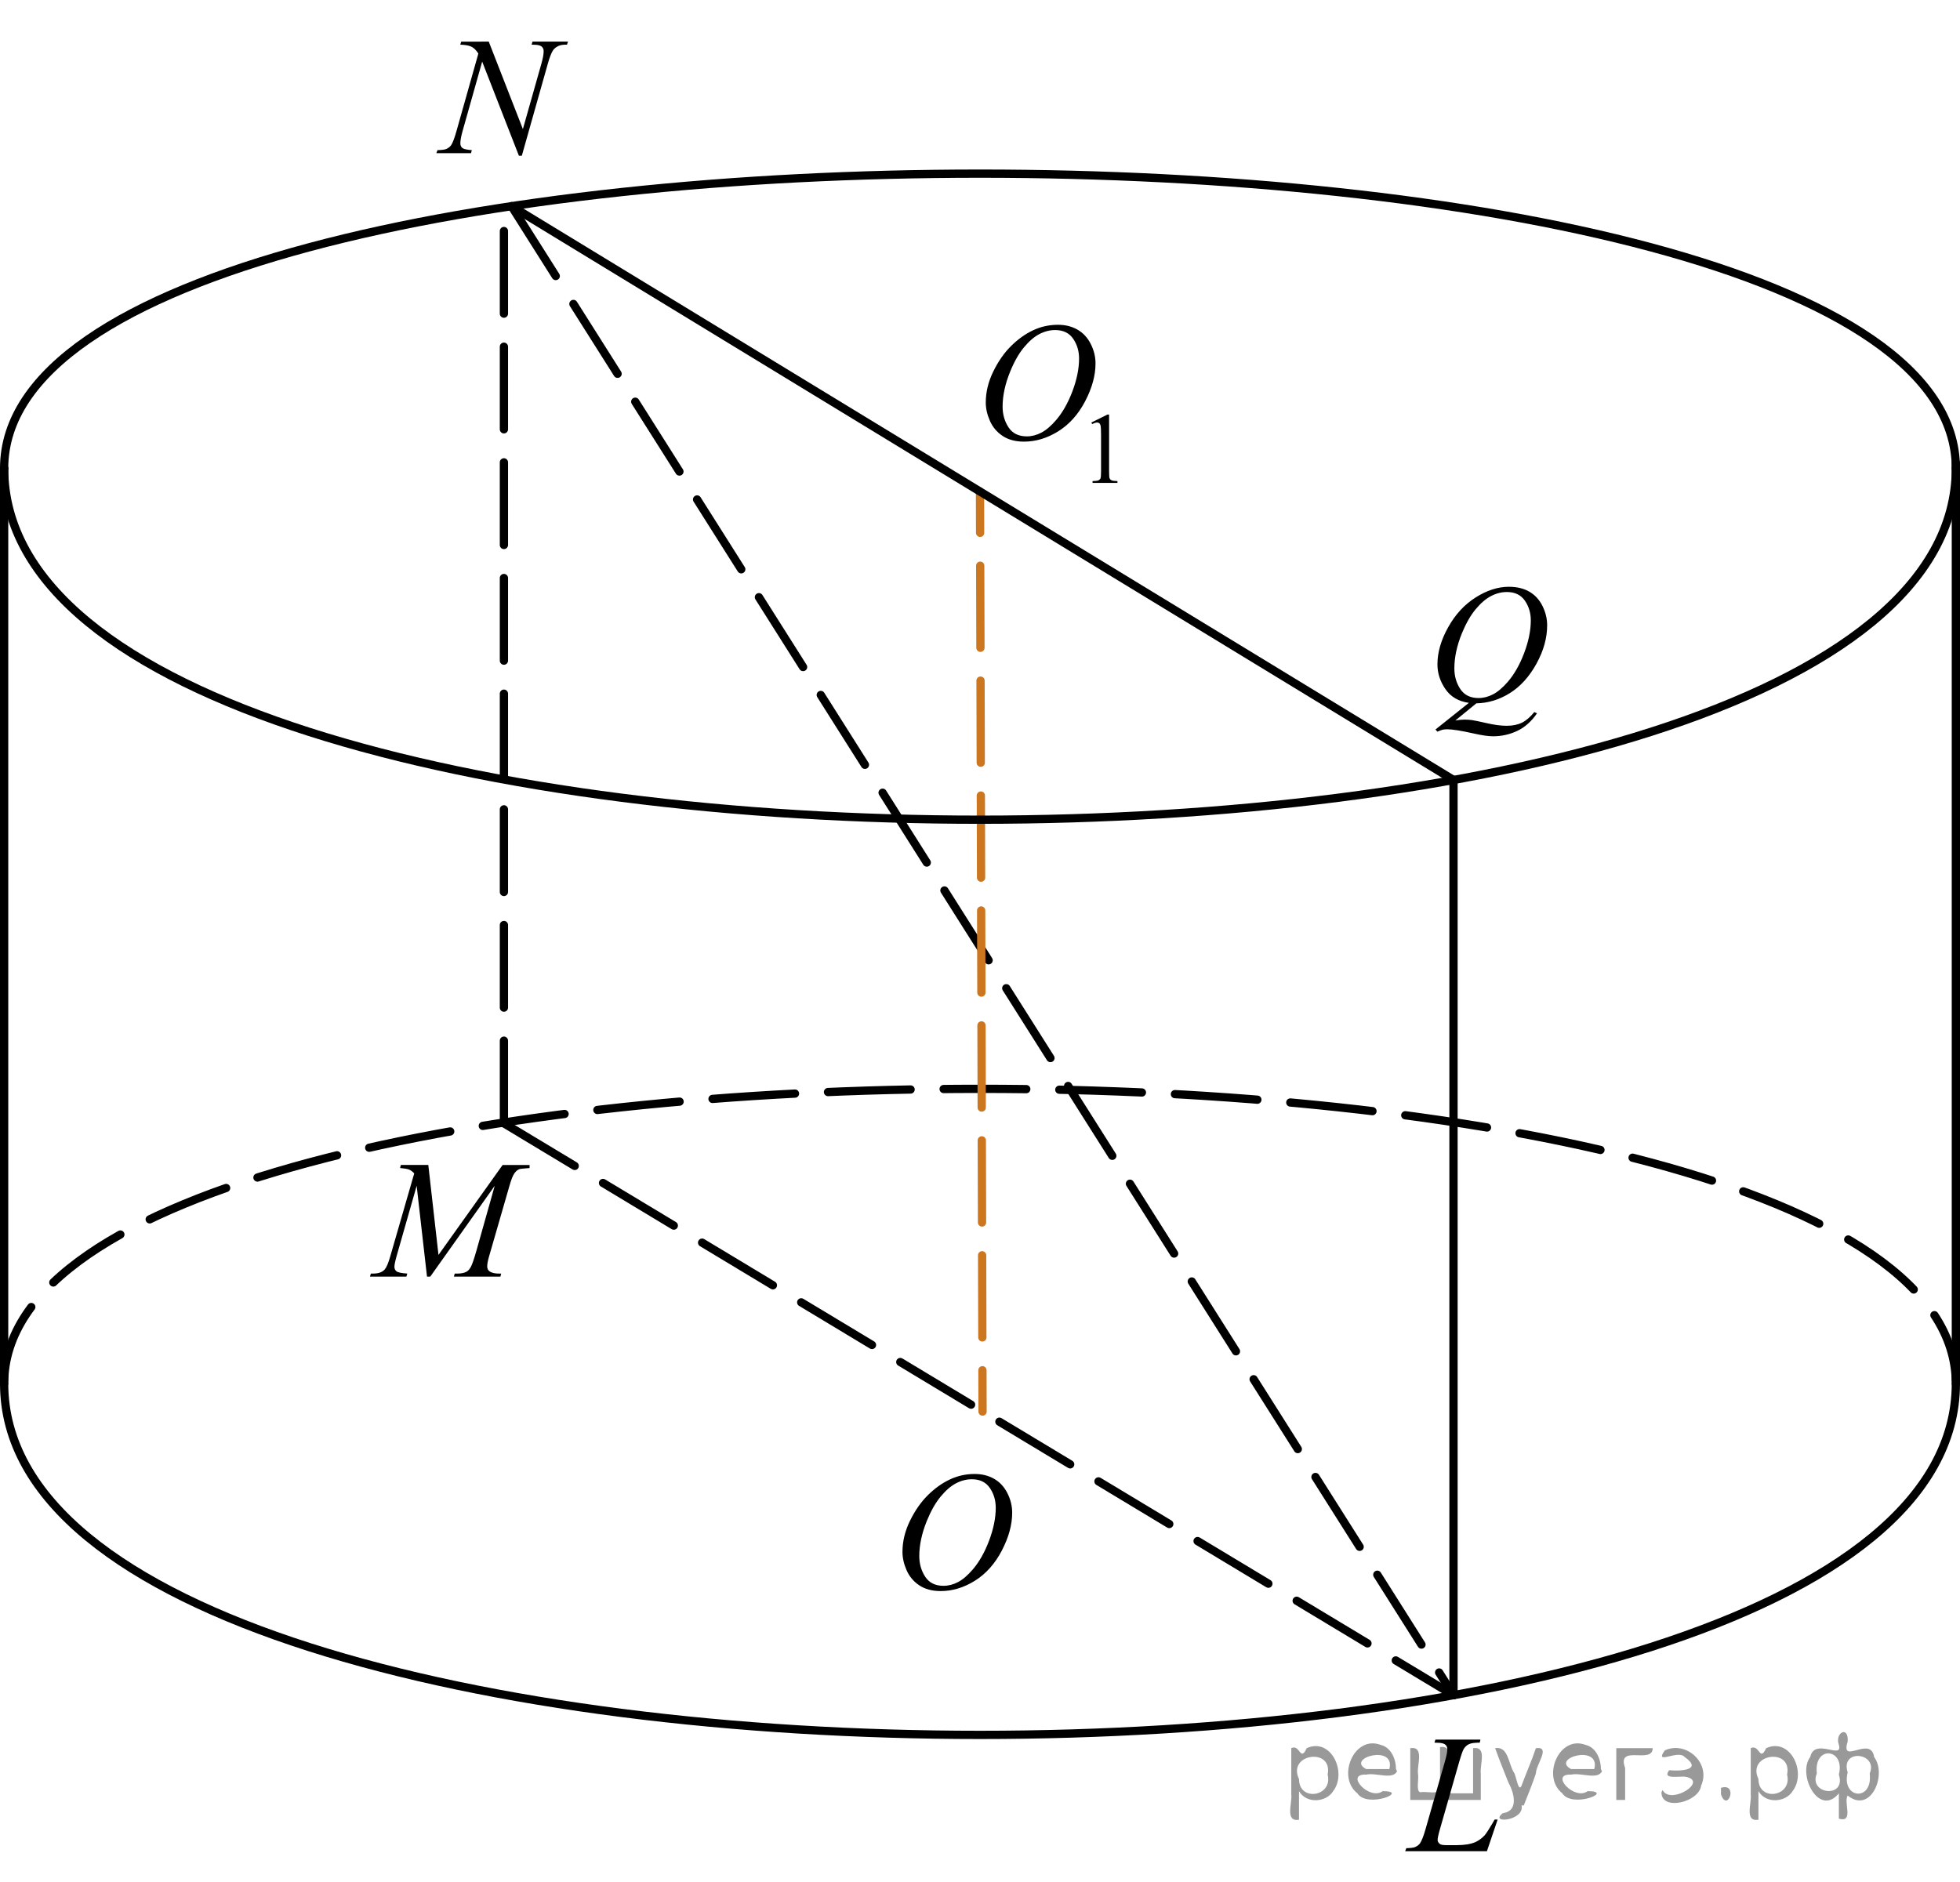 <?xml version="1.0" encoding="utf-8"?>
<!-- Generator: Adobe Illustrator 27.2.0, SVG Export Plug-In . SVG Version: 6.00 Build 0)  -->
<svg version="1.1" id="Слой_1" xmlns="http://www.w3.org/2000/svg" xmlns:xlink="http://www.w3.org/1999/xlink" x="0px" y="0px"
	 width="177.894px" height="170.846px" viewBox="0 0 177.894 170.846" enable-background="new 0 0 177.894 170.846"
	 xml:space="preserve">
<path fill="none" stroke="#000000" stroke-width="0.75" stroke-linecap="round" stroke-linejoin="round" stroke-miterlimit="10" stroke-dasharray="7.5,3" d="
	M0.375,125.597c0-35.669,177.144-35.669,177.144,0"/>
<line fill="none" stroke="#000000" stroke-width="0.75" stroke-linecap="round" stroke-linejoin="round" stroke-miterlimit="10" stroke-dasharray="7.5,3" x1="46.432" y1="18.719" x2="131.923" y2="153.891"/>
<g>
	<g>
		
			<line fill="none" stroke="#CC761F" stroke-width="0.75" stroke-linecap="round" stroke-linejoin="round" x1="88.947" y1="44.622" x2="88.957" y2="48.372"/>
		
			<line fill="none" stroke="#CC761F" stroke-width="0.75" stroke-linecap="round" stroke-linejoin="round" stroke-dasharray="7.453,2.981" x1="88.966" y1="51.353" x2="89.164" y2="122.901"/>
		
			<line fill="none" stroke="#CC761F" stroke-width="0.75" stroke-linecap="round" stroke-linejoin="round" x1="89.168" y1="124.392" x2="89.178" y2="128.142"/>
	</g>
</g>
<line fill="none" stroke="#000000" stroke-width="0.75" stroke-linecap="round" stroke-linejoin="round" stroke-miterlimit="10" stroke-dasharray="7.5,3" x1="45.737" y1="101.973" x2="131.923" y2="153.891"/>
<line fill="none" stroke="#000000" stroke-width="0.75" stroke-linecap="round" stroke-linejoin="round" stroke-miterlimit="10" x1="46.432" y1="18.719" x2="131.923" y2="70.805"/>
<line fill="none" stroke="#000000" stroke-width="0.75" stroke-linecap="round" stroke-linejoin="round" stroke-miterlimit="10" x1="0.375" y1="42.515" x2="0.375" y2="125.34"/>
<line fill="none" stroke="#000000" stroke-width="0.75" stroke-linecap="round" stroke-linejoin="round" stroke-miterlimit="10" x1="177.519" y1="42.002" x2="177.519" y2="125.34"/>
<path fill="none" stroke="#000000" stroke-width="0.75" stroke-linecap="round" stroke-linejoin="round" stroke-miterlimit="10" d="
	M0.375,42.515c0,42.531,177.144,42.531,177.144,0"/>
<path fill="none" stroke="#000000" stroke-width="0.75" stroke-linecap="round" stroke-linejoin="round" stroke-miterlimit="10" d="
	M0.375,42.515c0-35.669,177.144-35.669,177.144,0"/>
<path fill="none" stroke="#000000" stroke-width="0.75" stroke-linecap="round" stroke-linejoin="round" stroke-miterlimit="10" d="
	M0.375,125.597c0,42.531,177.144,42.531,177.144,0"/>
<line fill="none" stroke="#000000" stroke-width="0.75" stroke-linecap="round" stroke-linejoin="round" stroke-miterlimit="10" x1="131.923" y1="70.805" x2="131.923" y2="153.891"/>
<line fill="none" stroke="#000000" stroke-width="0.75" stroke-linecap="round" stroke-linejoin="round" stroke-miterlimit="10" stroke-dasharray="7.5,3" x1="45.737" y1="101.973" x2="45.737" y2="18.287"/>
<g>
	<g>
		<g>
			<g>
				<g>
					<g>
						<g>
							<g>
								<g>
									<g>
										<g>
											<g>
												<g>
													<g>
														<g>
															<g>
																<g>
																	<g>
																		<g>
																			<g>
																				<defs>
																					<rect id="SVGID_1_" x="86.498" y="24.546" width="17.896" height="22.286"/>
																				</defs>
																				<clipPath id="SVGID_00000119108551445740840160000004946336883935915190_">
																					<use xlink:href="#SVGID_1_"  overflow="visible"/>
																				</clipPath>
																				<g clip-path="url(#SVGID_00000119108551445740840160000004946336883935915190_)">
																					<g enable-background="new    ">
																						<path d="M99.055,38.356l1.462-0.723h0.146v5.135c0,0.341,0.014,0.554,0.042,0.638
																							c0.028,0.083,0.086,0.147,0.175,0.192c0.09,0.045,0.27,0.069,0.541,0.076v0.166h-2.259v-0.166
																							c0.284-0.007,0.467-0.03,0.549-0.074c0.083-0.043,0.141-0.103,0.173-0.175c0.033-0.073,0.05-0.292,0.05-0.657
																							v-3.282c0-0.442-0.016-0.727-0.044-0.853c-0.021-0.097-0.059-0.166-0.113-0.212
																							c-0.055-0.044-0.121-0.065-0.197-0.065c-0.108,0-0.261,0.046-0.456,0.139L99.055,38.356z"/>
																					</g>
																				</g>
																			</g>
																		</g>
																	</g>
																</g>
															</g>
														</g>
													</g>
												</g>
											</g>
										</g>
									</g>
								</g>
							</g>
						</g>
					</g>
				</g>
			</g>
		</g>
	</g>
	<g>
		<g>
			<g>
				<g>
					<g>
						<g>
							<g>
								<g>
									<g>
										<g>
											<g>
												<g>
													<g>
														<g>
															<g>
																<g>
																	<g>
																		<g>
																			<g>
																				<defs>
																					
																						<rect id="SVGID_00000006684672041204090680000014679678017561066883_" x="86.498" y="24.546" width="17.896" height="22.286"/>
																				</defs>
																				<clipPath id="SVGID_00000145058183199542192640000007386780522258901672_">
																					<use xlink:href="#SVGID_00000006684672041204090680000014679678017561066883_"  overflow="visible"/>
																				</clipPath>
																				<g clip-path="url(#SVGID_00000145058183199542192640000007386780522258901672_)">
																					<g enable-background="new    ">
																						<path d="M96.024,29.484c0.665,0,1.253,0.146,1.766,0.438s0.914,0.724,1.205,1.294
																							c0.291,0.571,0.437,1.164,0.437,1.777c0,1.088-0.313,2.229-0.936,3.423c-0.623,1.194-1.437,2.106-2.441,2.734
																							c-1.006,0.629-2.044,0.942-3.119,0.942c-0.773,0-1.42-0.174-1.94-0.521c-0.52-0.347-0.904-0.805-1.153-1.373
																							c-0.248-0.567-0.372-1.119-0.372-1.652c0-0.947,0.225-1.885,0.676-2.81c0.451-0.926,0.988-1.699,1.615-2.32
																							c0.626-0.621,1.293-1.099,2.003-1.433C94.472,29.651,95.225,29.484,96.024,29.484z M95.772,29.963
																							c-0.493,0-0.976,0.123-1.445,0.37c-0.471,0.247-0.938,0.651-1.399,1.212c-0.464,0.561-0.88,1.296-1.249,2.204
																							c-0.453,1.117-0.681,2.173-0.681,3.165c0,0.708,0.181,1.335,0.539,1.882c0.36,0.547,0.912,0.818,1.656,0.818
																							c0.448,0,0.888-0.112,1.319-0.337c0.431-0.224,0.881-0.607,1.349-1.151c0.586-0.684,1.079-1.556,1.478-2.614
																							c0.399-1.061,0.6-2.049,0.6-2.966c0-0.678-0.181-1.278-0.54-1.799
																							C97.038,30.224,96.496,29.963,95.772,29.963z"/>
																					</g>
																				</g>
																			</g>
																		</g>
																	</g>
																</g>
															</g>
														</g>
													</g>
												</g>
											</g>
										</g>
									</g>
								</g>
							</g>
						</g>
					</g>
				</g>
			</g>
		</g>
	</g>
</g>
<g>
	<g>
		<g>
			<g>
				<g>
					<g>
						<g>
							<g>
								<g>
									<g>
										<g>
											<g>
												<g>
													<g>
														<g>
															<g>
																<g>
																	<g>
																		<g>
																			<g>
																				<g>
																					<defs>
																						
																							<rect id="SVGID_00000127727774792554267880000006328177900414289066_" x="78.935" y="130.249" width="16.511" height="18.146"/>
																					</defs>
																					<clipPath id="SVGID_00000148656212231020904600000000682340993771171498_">
																						<use xlink:href="#SVGID_00000127727774792554267880000006328177900414289066_"  overflow="visible"/>
																					</clipPath>
																					<g clip-path="url(#SVGID_00000148656212231020904600000000682340993771171498_)">
																						<g enable-background="new    ">
																							<path d="M88.46,133.808c0.665,0,1.253,0.146,1.766,0.439s0.914,0.725,1.205,1.297
																								c0.291,0.572,0.437,1.166,0.437,1.781c0,1.09-0.313,2.233-0.936,3.43c-0.623,1.197-1.437,2.11-2.44,2.741
																								c-1.006,0.63-2.045,0.943-3.118,0.943c-0.773,0-1.419-0.174-1.939-0.521
																								c-0.52-0.348-0.904-0.807-1.153-1.375c-0.248-0.57-0.372-1.122-0.372-1.657c0-0.95,0.225-1.889,0.676-2.815
																								s0.988-1.702,1.615-2.324c0.625-0.623,1.292-1.101,2.002-1.436
																								C86.91,133.976,87.663,133.808,88.46,133.808z M88.209,134.288c-0.493,0-0.975,0.124-1.444,0.371
																								c-0.471,0.248-0.938,0.652-1.4,1.215c-0.463,0.562-0.879,1.298-1.249,2.208
																								c-0.452,1.12-0.68,2.178-0.68,3.172c0,0.71,0.18,1.338,0.54,1.886c0.359,0.547,0.911,0.821,1.655,0.821
																								c0.448,0,0.888-0.113,1.319-0.338c0.431-0.226,0.88-0.609,1.348-1.154c0.586-0.685,1.079-1.559,1.478-2.62
																								c0.399-1.063,0.6-2.054,0.6-2.973c0-0.68-0.181-1.281-0.54-1.803
																								C89.475,134.55,88.933,134.288,88.209,134.288z"/>
																						</g>
																					</g>
																				</g>
																			</g>
																		</g>
																	</g>
																</g>
															</g>
														</g>
													</g>
												</g>
											</g>
										</g>
									</g>
								</g>
							</g>
						</g>
					</g>
				</g>
			</g>
		</g>
	</g>
</g>
<g>
	<g>
		<g>
			<g>
				<g>
					<g>
						<g>
							<g>
								<g>
									<g>
										<g>
											<g>
												<g>
													<g>
														<g>
															<g>
																<g>
																	<g>
																		<g>
																			<defs>
																				
																					<rect id="SVGID_00000070082123695299307980000013652224793343098802_" x="127.492" y="49.711" width="16.506" height="20.838"/>
																			</defs>
																			<clipPath id="SVGID_00000018922544708611918780000010757337934700410512_">
																				<use xlink:href="#SVGID_00000070082123695299307980000013652224793343098802_"  overflow="visible"/>
																			</clipPath>
																			<g clip-path="url(#SVGID_00000018922544708611918780000010757337934700410512_)">
																				<g enable-background="new    ">
																					<path d="M133.995,63.85l-1.906,1.559c0.3-0.055,0.579-0.082,0.835-0.082c0.246,0,0.474,0.016,0.684,0.045
																						c0.209,0.029,0.657,0.123,1.345,0.279c0.687,0.158,1.287,0.236,1.799,0.236c0.546,0,1.011-0.098,1.393-0.287
																						c0.383-0.193,0.752-0.514,1.112-0.959l0.244,0.117c-0.507,0.736-1.106,1.27-1.795,1.594
																						c-0.69,0.326-1.421,0.488-2.194,0.488c-0.429,0-1.015-0.084-1.759-0.254c-1.138-0.254-1.933-0.381-2.386-0.381
																						c-0.172,0-0.313,0.014-0.421,0.037c-0.108,0.025-0.271,0.086-0.487,0.18l-0.17-0.199l3.029-2.418
																						c-0.937-0.131-1.646-0.547-2.129-1.246c-0.482-0.701-0.724-1.451-0.724-2.246c0-1.09,0.326-2.217,0.979-3.381
																						c0.651-1.164,1.486-2.064,2.504-2.705c1.017-0.639,2.016-0.959,2.996-0.959c0.729,0,1.351,0.148,1.865,0.447
																						c0.516,0.301,0.913,0.732,1.193,1.303c0.281,0.57,0.421,1.152,0.421,1.75c0,1.145-0.323,2.303-0.968,3.477
																						c-0.646,1.176-1.447,2.064-2.405,2.668C136.091,63.518,135.073,63.828,133.995,63.85z
																						 M136.765,53.744c-0.493,0-0.974,0.125-1.443,0.371c-0.472,0.246-0.938,0.648-1.4,1.207
																						c-0.463,0.561-0.879,1.293-1.249,2.199c-0.448,1.113-0.672,2.166-0.672,3.156c0,0.705,0.18,1.33,0.54,1.875
																						c0.359,0.545,0.911,0.816,1.655,0.816c0.442,0,0.882-0.111,1.314-0.336c0.434-0.223,0.881-0.604,1.345-1.141
																						c0.592-0.688,1.087-1.561,1.485-2.619c0.399-1.061,0.599-2.045,0.599-2.955c0-0.672-0.18-1.27-0.539-1.791
																						C138.039,54.006,137.494,53.744,136.765,53.744z"/>
																				</g>
																			</g>
																		</g>
																	</g>
																</g>
															</g>
														</g>
													</g>
												</g>
											</g>
										</g>
									</g>
								</g>
							</g>
						</g>
					</g>
				</g>
			</g>
		</g>
	</g>
</g>
<g>
	<g>
		<g>
			<g>
				<g>
					<g>
						<g>
							<g>
								<g>
									<g>
										<g>
											<g>
												<g>
													<g>
														<g>
															<g>
																<g>
																	<g>
																		<g>
																			<defs>
																				
																					<rect id="SVGID_00000067927585680718734450000018433666077203561616_" x="125.057" y="154.148" width="13.732" height="16.699"/>
																			</defs>
																			<clipPath id="SVGID_00000036248878292745881870000007511553130146695047_">
																				<use xlink:href="#SVGID_00000067927585680718734450000018433666077203561616_"  overflow="visible"/>
																			</clipPath>
																			<g clip-path="url(#SVGID_00000036248878292745881870000007511553130146695047_)">
																				<g enable-background="new    ">
																					<path d="M134.956,168.055h-7.419l0.104-0.277c0.394-0.01,0.656-0.041,0.79-0.098
																						c0.207-0.09,0.358-0.205,0.458-0.35c0.151-0.23,0.314-0.645,0.486-1.242l1.765-6.166
																						c0.146-0.508,0.221-0.881,0.221-1.121c0-0.188-0.067-0.336-0.203-0.439s-0.39-0.156-0.764-0.156
																						c-0.084,0-0.15-0.002-0.199-0.008l0.088-0.277h4.083l-0.059,0.277c-0.458,0-0.783,0.045-0.976,0.135
																						c-0.191,0.09-0.352,0.236-0.479,0.439c-0.088,0.135-0.234,0.555-0.437,1.256l-1.733,6.063
																						c-0.134,0.459-0.2,0.777-0.2,0.957c0,0.119,0.065,0.234,0.2,0.344c0.083,0.074,0.272,0.111,0.567,0.111h0.967
																						c0.704,0,1.263-0.09,1.677-0.27c0.305-0.135,0.585-0.336,0.841-0.605c0.138-0.148,0.381-0.521,0.73-1.113
																						l0.192-0.336h0.273L134.956,168.055z"/>
																				</g>
																			</g>
																		</g>
																	</g>
																</g>
															</g>
														</g>
													</g>
												</g>
											</g>
										</g>
									</g>
								</g>
							</g>
						</g>
					</g>
				</g>
			</g>
		</g>
	</g>
</g>
<g>
	<g>
		<g>
			<g>
				<g>
					<g>
						<g>
							<g>
								<g>
									<g>
										<g>
											<g>
												<g>
													<g>
														<g>
															<g>
																<g>
																	<g>
																		<g>
																			<defs>
																				
																					<rect id="SVGID_00000014592441493908249290000016209245115977136824_" x="36.789" y="0" width="17.896" height="18.083"/>
																			</defs>
																			<clipPath id="SVGID_00000118390526512282415930000013494931673146715021_">
																				<use xlink:href="#SVGID_00000014592441493908249290000016209245115977136824_"  overflow="visible"/>
																			</clipPath>
																			<g clip-path="url(#SVGID_00000118390526512282415930000013494931673146715021_)">
																				<g enable-background="new    ">
																					<path d="M44.361,3.778l3.097,7.939l1.679-5.931c0.138-0.488,0.207-0.866,0.207-1.135
																						c0-0.184-0.064-0.329-0.192-0.433s-0.367-0.157-0.717-0.157c-0.06,0-0.121-0.002-0.186-0.007l0.081-0.276
																						h3.223l-0.089,0.276c-0.335-0.005-0.584,0.03-0.746,0.104c-0.231,0.104-0.404,0.239-0.518,0.403
																						c-0.158,0.234-0.317,0.642-0.479,1.225l-2.358,8.351h-0.266l-3.333-8.544l-1.781,6.311
																						c-0.133,0.479-0.2,0.845-0.2,1.1c0,0.188,0.062,0.332,0.181,0.429c0.121,0.098,0.408,0.163,0.861,0.198
																						l-0.074,0.275h-3.147l0.104-0.275c0.395-0.011,0.658-0.045,0.791-0.104c0.202-0.09,0.353-0.207,0.451-0.352
																						c0.144-0.219,0.303-0.643,0.48-1.271l1.987-7.042c-0.191-0.299-0.397-0.504-0.616-0.616
																						c-0.22-0.112-0.562-0.176-1.024-0.19l0.082-0.276L44.361,3.778L44.361,3.778z"/>
																				</g>
																			</g>
																		</g>
																	</g>
																</g>
															</g>
														</g>
													</g>
												</g>
											</g>
										</g>
									</g>
								</g>
							</g>
						</g>
					</g>
				</g>
			</g>
		</g>
	</g>
</g>
<g>
	<g>
		<g>
			<g>
				<g>
					<g>
						<g>
							<g>
								<g>
									<g>
										<g>
											<g>
												<g>
													<defs>
														
															<rect id="SVGID_00000062880268212797800390000011186191272806543286_" x="31.321" y="101.973" width="20.65" height="16.697"/>
													</defs>
													<clipPath id="SVGID_00000003080281693316799050000001886780621598710944_">
														<use xlink:href="#SVGID_00000062880268212797800390000011186191272806543286_"  overflow="visible"/>
													</clipPath>
													<g clip-path="url(#SVGID_00000003080281693316799050000001886780621598710944_)">
														<g enable-background="new    ">
															<path d="M38.874,105.76l0.924,8.162l5.819-8.162h2.448v0.277c-0.532,0.035-0.847,0.07-0.939,0.104
																c-0.163,0.065-0.312,0.194-0.447,0.389c-0.136,0.194-0.282,0.568-0.44,1.121l-1.856,6.427
																c-0.107,0.374-0.163,0.668-0.163,0.882c0,0.194,0.066,0.342,0.2,0.441c0.188,0.145,0.483,0.217,0.888,0.217h0.178
																l-0.067,0.275h-4.222l0.074-0.275h0.199c0.375,0,0.661-0.056,0.858-0.165c0.153-0.079,0.29-0.229,0.41-0.452
																c0.121-0.222,0.29-0.713,0.507-1.477l1.656-5.875l-5.85,8.244h-0.296l-0.938-8.244l-1.79,6.271
																c-0.153,0.533-0.229,0.892-0.229,1.076s0.066,0.325,0.2,0.422c0.133,0.098,0.456,0.163,0.968,0.198l-0.081,0.275
																h-3.307l0.082-0.275h0.2c0.488,0,0.84-0.125,1.057-0.374c0.158-0.181,0.323-0.567,0.496-1.166l2.183-7.556
																c-0.163-0.169-0.318-0.284-0.467-0.344c-0.147-0.06-0.422-0.107-0.82-0.142l0.073-0.277h2.492
																C38.874,105.757,38.874,105.76,38.874,105.76z"/>
														</g>
													</g>
												</g>
											</g>
										</g>
									</g>
								</g>
							</g>
						</g>
					</g>
				</g>
			</g>
		</g>
	</g>
</g>
<g style="stroke:none;fill:#000;fill-opacity:0.4" > <path d="m 117.9,162.7 c 0,0.8 0,1.6 0,2.5 -1.3,0.2 -0.6,-1.5 -0.7,-2.3 0,-1.4 0,-2.8 0,-4.2 0.8,-0.4 0.8,1.3 1.4,0.0 2.2,-1.0 3.7,2.2 2.4,3.9 -0.6,1.0 -2.4,1.2 -3.1,0.0 z m 2.6,-1.6 c 0.5,-2.5 -3.7,-1.9 -2.6,0.4 0.0,2.1 3.1,1.6 2.6,-0.4 z" /> <path d="m 126.8,160.8 c -0.4,0.8 -1.9,0.1 -2.8,0.3 -2.0,-0.1 0.3,2.4 1.5,1.5 2.5,0.0 -1.4,1.6 -2.3,0.2 -1.9,-1.5 -0.3,-5.3 2.1,-4.4 0.9,0.2 1.4,1.2 1.4,2.2 z m -0.7,-0.2 c 0.6,-2.3 -4.0,-1.0 -2.1,0.0 0.7,0 1.4,-0.0 2.1,-0.0 z" /> <path d="m 131.7,162.8 c 0.6,0 1.3,0 2.0,0 0,-1.3 0,-2.7 0,-4.1 1.3,-0.2 0.6,1.5 0.7,2.3 0,0.8 0,1.6 0,2.4 -2.1,0 -4.2,0 -6.4,0 0,-1.5 0,-3.1 0,-4.7 1.3,-0.2 0.6,1.5 0.7,2.3 0.1,0.5 -0.2,1.6 0.2,1.7 0.5,-0.1 1.6,0.2 1.8,-0.2 0,-1.3 0,-2.6 0,-3.9 1.3,-0.2 0.6,1.5 0.7,2.3 0,0.5 0,1.1 0,1.7 z" /> <path d="m 138.1,163.9 c 0.3,1.4 -3.0,1.7 -1.7,0.7 1.5,-0.2 1.0,-1.9 0.5,-2.8 -0.4,-1.0 -0.8,-2.0 -1.2,-3.1 1.2,-0.2 1.2,1.4 1.7,2.2 0.2,0.2 0.4,1.9 0.7,1.2 0.4,-1.1 0.9,-2.2 1.3,-3.4 1.4,-0.2 0.0,1.5 -0.0,2.3 -0.3,0.9 -0.7,1.9 -1.1,2.9 z" /> <path d="m 145.4,160.8 c -0.4,0.8 -1.9,0.1 -2.8,0.3 -2.0,-0.1 0.3,2.4 1.5,1.5 2.5,0.0 -1.4,1.6 -2.3,0.2 -1.9,-1.5 -0.3,-5.3 2.1,-4.4 0.9,0.2 1.4,1.2 1.4,2.2 z m -0.7,-0.2 c 0.6,-2.3 -4.0,-1.0 -2.1,0.0 0.7,0 1.4,-0.0 2.1,-0.0 z" /> <path d="m 146.7,163.4 c 0,-1.5 0,-3.1 0,-4.7 1.1,0 2.2,0 3.3,0 0.0,1.5 -3.3,-0.4 -2.5,1.8 0,0.9 0,1.9 0,2.9 -0.2,0 -0.5,0 -0.7,0 z" /> <path d="m 150.9,162.5 c 0.7,1.4 4.2,-0.8 2.1,-1.2 -0.5,-0.1 -2.2,0.3 -1.5,-0.6 1.0,0.1 3.1,0.0 1.4,-1.2 -0.6,-0.7 -2.8,0.8 -1.8,-0.6 2.0,-0.9 4.2,1.2 3.3,3.2 -0.2,1.5 -3.5,2.3 -3.6,0.7 l 0,-0.1 0,-0.0 0,0 z" /> <path d="m 156.2,162.3 c 1.6,-0.5 0.6,2.3 -0.0,0.6 -0.0,-0.2 0.0,-0.4 0.0,-0.6 z" /> <path d="m 159.6,162.7 c 0,0.8 0,1.6 0,2.5 -1.3,0.2 -0.6,-1.5 -0.7,-2.3 0,-1.4 0,-2.8 0,-4.2 0.8,-0.4 0.8,1.3 1.4,0.0 2.2,-1.0 3.7,2.2 2.4,3.9 -0.6,1.0 -2.4,1.2 -3.1,0.0 z m 2.6,-1.6 c 0.5,-2.5 -3.7,-1.9 -2.6,0.4 0.0,2.1 3.1,1.6 2.6,-0.4 z" /> <path d="m 164.9,161.0 c -0.8,1.9 2.7,2.3 2.0,0.1 0.6,-2.4 -2.3,-2.7 -2.0,-0.1 z m 2.0,4.2 c 0,-0.8 0,-1.6 0,-2.4 -1.8,2.2 -3.8,-1.7 -2.6,-3.3 0.4,-1.8 3.0,0.3 2.6,-1.1 -0.4,-1.1 0.9,-1.8 0.8,-0.3 -0.7,2.2 2.1,-0.6 2.4,1.4 1.2,1.6 -0.3,5.2 -2.4,3.5 -0.4,0.6 0.6,2.5 -0.8,2.1 z m 2.8,-4.2 c 0.8,-1.9 -2.7,-2.3 -2.0,-0.1 -0.6,2.4 2.3,2.7 2.0,0.1 z" /> </g></svg>

<!--File created and owned by https://sdamgia.ru. Copying is prohibited. All rights reserved.-->
